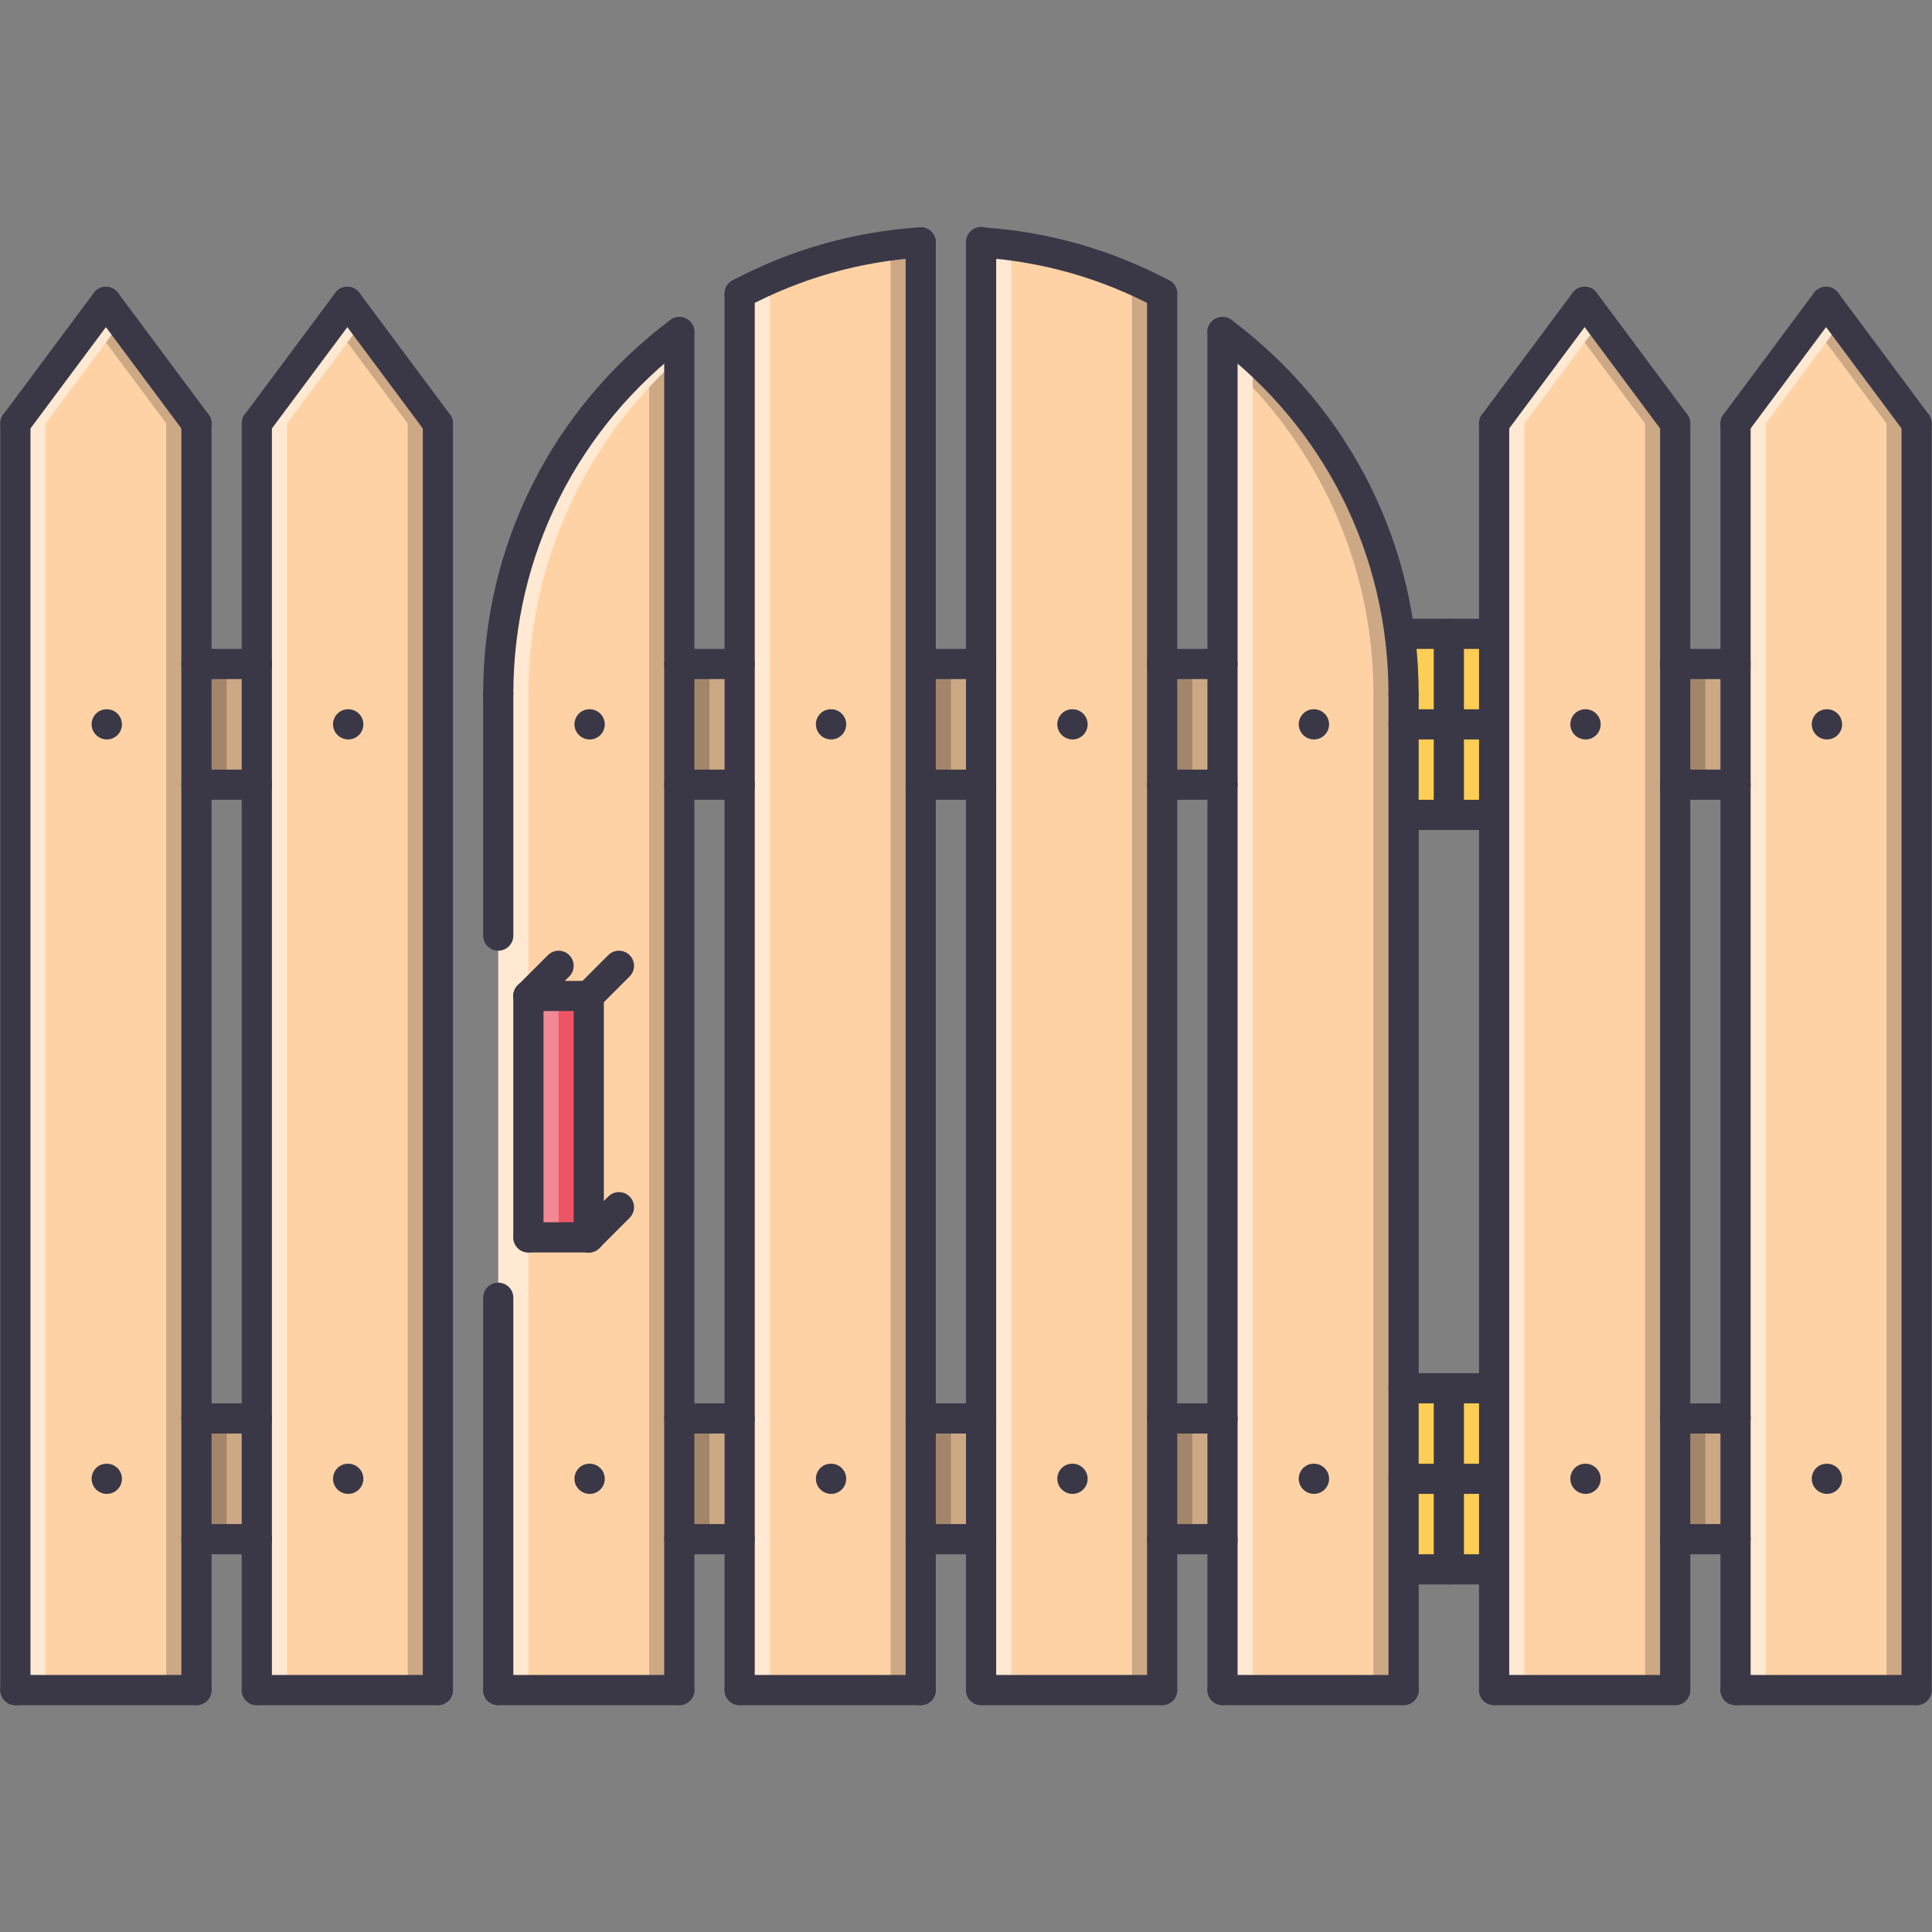 <?xml version="1.0" encoding="utf-8"?>
<!-- Generator: Adobe Illustrator 16.0.0, SVG Export Plug-In . SVG Version: 6.00 Build 0)  -->
<!DOCTYPE svg PUBLIC "-//W3C//DTD SVG 1.1//EN" "http://www.w3.org/Graphics/SVG/1.1/DTD/svg11.dtd">
<svg version="1.1" id="Слой_1" xmlns="http://www.w3.org/2000/svg" xmlns:xlink="http://www.w3.org/1999/xlink" x="0px" y="0px"
	 width="512px" height="512px" viewBox="0 0 512 512" enable-background="new 0 0 512 512" xml:space="preserve">
<rect x="0" y="0" width="512" height="512" fill="#808080" stroke="none"/>
<g id="_x32_._fence_x2C__door_x2C__agriculture_x2C__garden_x2C__nature_x2C__farm">
	<g>
		<g>
			<rect x="371.965" y="167.971" fill="#FFCE54" width="26.491" height="47.985"/>
		</g>
	</g>
	<g>
		<g>
			<rect x="371.965" y="367.904" fill="#FFCE54" width="26.491" height="47.985"/>
		</g>
	</g>
	<g>
		<g>
			<g>
				<rect x="52.063" y="175.968" fill="#FFD2A6" width="15.995" height="31.99"/>
			</g>
		</g>
		<g opacity="0.2">
			<g>
				<rect x="52.063" y="175.968" width="15.995" height="31.99"/>
			</g>
		</g>
	</g>
	<g>
		<g>
			<g>
				<rect x="52.063" y="375.902" fill="#FFD2A6" width="15.995" height="31.99"/>
			</g>
		</g>
		<g opacity="0.2">
			<g>
				<rect x="52.063" y="375.902" width="15.995" height="31.99"/>
			</g>
		</g>
	</g>
	<g>
		<g>
			<g>
				<rect x="180.023" y="375.902" fill="#FFD2A6" width="15.995" height="31.99"/>
			</g>
		</g>
		<g opacity="0.2">
			<g>
				<rect x="180.023" y="375.902" width="15.995" height="31.99"/>
			</g>
		</g>
	</g>
	<g>
		<g>
			<g>
				<rect x="244.004" y="375.902" fill="#FFD2A6" width="15.995" height="31.99"/>
			</g>
		</g>
		<g opacity="0.2">
			<g>
				<rect x="244.004" y="375.902" width="15.995" height="31.99"/>
			</g>
		</g>
	</g>
	<g>
		<g>
			<g>
				<rect x="307.984" y="375.902" fill="#FFD2A6" width="15.995" height="31.99"/>
			</g>
		</g>
		<g opacity="0.2">
			<g>
				<rect x="307.984" y="375.902" width="15.995" height="31.99"/>
			</g>
		</g>
	</g>
	<g>
		<g>
			<g>
				<rect x="180.023" y="175.968" fill="#FFD2A6" width="15.995" height="31.99"/>
			</g>
		</g>
		<g opacity="0.2">
			<g>
				<rect x="180.023" y="175.968" width="15.995" height="31.99"/>
			</g>
		</g>
	</g>
	<g>
		<g>
			<g>
				<rect x="244.004" y="175.968" fill="#FFD2A6" width="15.995" height="31.99"/>
			</g>
		</g>
		<g opacity="0.2">
			<g>
				<rect x="244.004" y="175.968" width="15.995" height="31.99"/>
			</g>
		</g>
	</g>
	<g>
		<g>
			<g>
				<rect x="307.984" y="175.968" fill="#FFD2A6" width="15.995" height="31.99"/>
			</g>
		</g>
		<g opacity="0.2">
			<g>
				<rect x="307.984" y="175.968" width="15.995" height="31.99"/>
			</g>
		</g>
	</g>
	<g>
		<g>
			<g>
				<rect x="443.941" y="175.968" fill="#FFD2A6" width="15.996" height="31.99"/>
			</g>
		</g>
		<g opacity="0.2">
			<g>
				<rect x="443.941" y="175.968" width="15.996" height="31.99"/>
			</g>
		</g>
	</g>
	<g>
		<g>
			<g>
				<rect x="443.941" y="375.902" fill="#FFD2A6" width="15.996" height="31.99"/>
			</g>
		</g>
		<g opacity="0.2">
			<g>
				<rect x="443.941" y="375.902" width="15.996" height="31.99"/>
			</g>
		</g>
	</g>
	<g>
		<g>
			<polygon fill="#FFD2A6" points="507.922,112.226 507.922,447.88 459.938,447.88 459.938,407.893 459.938,375.902 
				459.938,207.958 459.938,175.968 459.938,112.226 483.93,79.998 			"/>
		</g>
	</g>
	<g>
		<g>
			<polygon fill="#FFD2A6" points="443.941,407.893 443.941,447.88 395.957,447.88 395.957,415.89 395.957,215.956 395.957,112.226 
				419.949,79.998 443.941,112.226 443.941,175.968 443.941,207.958 443.941,375.902 			"/>
		</g>
	</g>
	<g>
		<g>
			<path fill="#FFD2A6" d="M371.965,391.897v23.992v31.99h-47.985v-39.987v-31.99V207.958v-31.99V87.995
				c29.194,21.915,47.985,56.701,47.985,95.971v7.997v23.993v151.949V391.897z"/>
		</g>
	</g>
	<g>
		<g>
			<path fill="#FFD2A6" d="M307.984,407.893v39.987h-47.985v-39.987v-31.99V207.958v-31.99V64.241
				c17.276,1.121,33.505,5.92,47.985,13.597v98.13v31.99v167.944V407.893z"/>
		</g>
	</g>
	<g>
		<g>
			<path fill="#FFD2A6" d="M244.004,407.893v39.987h-47.985v-39.987v-31.99V207.958v-31.99v-98.13
				c14.477-7.677,30.791-12.477,47.985-13.597v111.727v31.99v167.944V407.893z"/>
		</g>
	</g>
	<g opacity="0.2">
		<g>
			<path d="M236.006,65.193v110.774v31.99v167.944v31.99v39.987h7.998v-39.987v-31.99V207.958v-31.99V64.241
				C241.302,64.417,238.662,64.838,236.006,65.193z"/>
		</g>
	</g>
	<g opacity="0.5">
		<g>
			<polygon fill="#FFFFFF" points="204.017,375.902 204.017,207.958 204.017,175.968 204.017,73.98 196.019,77.838 196.019,175.968 
				196.019,207.958 196.019,375.902 196.019,407.893 196.019,447.88 204.017,447.88 204.017,407.893 			"/>
		</g>
	</g>
	<g opacity="0.5">
		<g>
			<path fill="#FFFFFF" d="M267.996,65.193v110.774v31.99v167.944v31.99v39.987h-7.997v-39.987v-31.99V207.958v-31.99V64.241
				C262.701,64.417,265.341,64.838,267.996,65.193z"/>
		</g>
	</g>
	<g opacity="0.2">
		<g>
			<polygon points="299.986,375.902 299.986,207.958 299.986,175.968 299.986,73.98 307.984,77.838 307.984,175.968 
				307.984,207.958 307.984,375.902 307.984,407.893 307.984,447.88 299.986,447.88 299.986,407.893 			"/>
		</g>
	</g>
	<g>
		<g>
			<polygon fill="#FFD2A6" points="116.044,183.966 116.044,447.88 68.059,447.88 68.059,407.893 68.059,375.902 68.059,207.958 
				68.059,175.968 68.059,112.226 92.051,79.998 116.044,112.226 			"/>
		</g>
	</g>
	<g>
		<g>
			<polygon fill="#FFD2A6" points="52.063,407.893 52.063,447.88 4.078,447.88 4.078,112.226 28.07,79.998 52.063,112.226 
				52.063,175.968 52.063,207.958 52.063,375.902 			"/>
		</g>
	</g>
	<g opacity="0.5">
		<g>
			<polygon fill="#FFFFFF" points="32.069,85.371 28.07,79.998 4.078,112.226 4.078,447.88 12.076,447.88 12.076,112.226 			"/>
		</g>
	</g>
	<g opacity="0.2">
		<g>
			<polygon points="32.085,85.391 52.063,112.226 52.063,447.88 44.065,447.88 44.065,112.226 28.07,90.74 			"/>
		</g>
	</g>
	<g opacity="0.5">
		<g>
			<polygon fill="#FFFFFF" points="96.05,85.371 92.051,79.998 68.059,112.226 68.059,447.88 76.056,447.88 76.056,112.226 			"/>
		</g>
	</g>
	<g opacity="0.2">
		<g>
			<polygon points="96.065,85.391 116.044,112.226 116.044,447.88 108.046,447.88 108.046,112.226 92.051,90.74 			"/>
		</g>
	</g>
	<g opacity="0.5">
		<g>
			<polygon fill="#FFFFFF" points="423.948,85.371 419.949,79.998 395.957,112.226 395.957,447.88 403.954,447.88 403.954,112.226 
							"/>
		</g>
	</g>
	<g opacity="0.2">
		<g>
			<polygon points="423.964,85.391 443.941,112.226 443.941,447.88 435.944,447.88 435.944,112.226 419.949,90.74 			"/>
		</g>
	</g>
	<g opacity="0.5">
		<g>
			<polygon fill="#FFFFFF" points="487.929,85.371 483.93,79.998 459.938,112.226 459.938,447.88 467.935,447.88 467.935,112.226 
							"/>
		</g>
	</g>
	<g opacity="0.2">
		<g>
			<polygon points="487.944,85.391 507.922,112.226 507.922,447.88 499.925,447.88 499.925,112.226 483.93,90.74 			"/>
		</g>
	</g>
	<g>
		<g>
			<path fill="#FFD2A6" d="M132.046,391.897v23.992v31.99h47.985v-39.987v-31.99V207.958v-31.99V87.995
				c-29.189,21.915-47.985,56.701-47.985,95.971v7.997v23.993v151.949V391.897z"/>
		</g>
	</g>
	<g opacity="0.5">
		<g>
			<path fill="#FFFFFF" d="M140.044,391.897v-23.993V215.956v-23.993v-7.997c0-35.509,15.46-67.253,39.987-89.227v-6.744
				c-29.189,21.915-47.985,56.701-47.985,95.971v7.997v23.993v151.949v23.993v23.992v31.99h7.998v-31.99V391.897z"/>
		</g>
	</g>
	<g opacity="0.2">
		<g>
			<path d="M172.034,175.968v31.99v167.944v31.99v39.987h7.997v-39.987v-31.99V207.958v-31.99V94.739
				c-2.8,2.507-5.443,5.178-7.997,7.931V175.968z"/>
		</g>
	</g>
	<g opacity="0.5">
		<g>
			<path fill="#FFFFFF" d="M331.984,175.968v31.99v167.944v31.99v39.987h-7.997v-39.987v-31.99V207.958v-31.99V86.742
				c2.804,2.507,5.443,5.178,7.997,7.931V175.968z"/>
		</g>
	</g>
	<g>
		<g>
			<path fill="#3A3847" d="M484.18,195.962c-2.211,0-4.046-1.789-4.046-3.999c0-2.21,1.749-3.999,3.968-3.999h0.078
				c2.202,0,3.998,1.789,3.998,3.999C488.178,194.173,486.382,195.962,484.18,195.962z"/>
		</g>
	</g>
	<g>
		<g>
			<path fill="#3A3847" d="M420.199,195.962c-2.21,0-4.045-1.789-4.045-3.999c0-2.21,1.749-3.999,3.967-3.999h0.078
				c2.203,0,3.999,1.789,3.999,3.999C424.198,194.173,422.402,195.962,420.199,195.962z"/>
		</g>
	</g>
	<g>
		<g>
			<path fill="#3A3847" d="M348.222,195.962c-2.21,0-4.046-1.789-4.046-3.999c0-2.21,1.75-3.999,3.968-3.999h0.078
				c2.202,0,3.999,1.789,3.999,3.999C352.221,194.173,350.424,195.962,348.222,195.962z"/>
		</g>
	</g>
	<g>
		<g>
			<path fill="#3A3847" d="M284.241,195.962c-2.21,0-4.046-1.789-4.046-3.999c0-2.21,1.75-3.999,3.968-3.999h0.078
				c2.202,0,3.999,1.789,3.999,3.999C288.24,194.173,286.443,195.962,284.241,195.962z"/>
		</g>
	</g>
	<g>
		<g>
			<path fill="#3A3847" d="M220.257,195.962c-2.206,0-4.037-1.789-4.037-3.999c0-2.21,1.749-3.999,3.96-3.999h0.077
				c2.211,0,3.999,1.789,3.999,3.999C224.256,194.173,222.468,195.962,220.257,195.962z"/>
		</g>
	</g>
	<g>
		<g>
			<path fill="#3A3847" d="M156.277,195.962c-2.207,0-4.038-1.789-4.038-3.999c0-2.21,1.75-3.999,3.96-3.999h0.078
				c2.21,0,3.999,1.789,3.999,3.999C160.276,194.173,158.487,195.962,156.277,195.962z"/>
		</g>
	</g>
	<g>
		<g>
			<path fill="#3A3847" d="M92.297,195.962c-2.206,0-4.038-1.789-4.038-3.999c0-2.21,1.75-3.999,3.96-3.999h0.078
				c2.21,0,3.999,1.789,3.999,3.999C96.296,194.173,94.507,195.962,92.297,195.962z"/>
		</g>
	</g>
	<g>
		<g>
			<path fill="#3A3847" d="M28.316,195.962c-2.206,0-4.037-1.789-4.037-3.999c0-2.21,1.749-3.999,3.959-3.999h0.078
				c2.211,0,3.999,1.789,3.999,3.999C32.315,194.173,30.527,195.962,28.316,195.962z"/>
		</g>
	</g>
	<g>
		<g>
			<path fill="#3A3847" d="M484.18,395.896c-2.211,0-4.046-1.78-4.046-3.998c0-2.203,1.749-3.999,3.968-3.999h0.078
				c2.202,0,3.998,1.796,3.998,3.999C488.178,394.115,486.382,395.896,484.18,395.896z"/>
		</g>
	</g>
	<g>
		<g>
			<path fill="#3A3847" d="M348.222,395.896c-2.21,0-4.046-1.78-4.046-3.998c0-2.203,1.75-3.999,3.968-3.999h0.078
				c2.202,0,3.999,1.796,3.999,3.999C352.221,394.115,350.424,395.896,348.222,395.896z"/>
		</g>
	</g>
	<g>
		<g>
			<path fill="#3A3847" d="M420.199,395.896c-2.21,0-4.045-1.78-4.045-3.998c0-2.203,1.749-3.999,3.967-3.999h0.078
				c2.203,0,3.999,1.796,3.999,3.999C424.198,394.115,422.402,395.896,420.199,395.896z"/>
		</g>
	</g>
	<g>
		<g>
			<path fill="#3A3847" d="M284.241,395.896c-2.21,0-4.046-1.78-4.046-3.998c0-2.203,1.75-3.999,3.968-3.999h0.078
				c2.202,0,3.999,1.796,3.999,3.999C288.24,394.115,286.443,395.896,284.241,395.896z"/>
		</g>
	</g>
	<g>
		<g>
			<path fill="#3A3847" d="M220.257,395.896c-2.206,0-4.037-1.78-4.037-3.998c0-2.203,1.749-3.999,3.96-3.999h0.077
				c2.211,0,3.999,1.796,3.999,3.999C224.256,394.115,222.468,395.896,220.257,395.896z"/>
		</g>
	</g>
	<g>
		<g>
			<path fill="#3A3847" d="M156.277,395.896c-2.207,0-4.038-1.78-4.038-3.998c0-2.203,1.75-3.999,3.96-3.999h0.078
				c2.21,0,3.999,1.796,3.999,3.999C160.276,394.115,158.487,395.896,156.277,395.896z"/>
		</g>
	</g>
	<g>
		<g>
			<path fill="#3A3847" d="M92.297,395.896c-2.206,0-4.038-1.78-4.038-3.998c0-2.203,1.75-3.999,3.96-3.999h0.078
				c2.21,0,3.999,1.796,3.999,3.999C96.296,394.115,94.507,395.896,92.297,395.896z"/>
		</g>
	</g>
	<g>
		<g>
			<path fill="#3A3847" d="M28.316,395.896c-2.206,0-4.037-1.78-4.037-3.998c0-2.203,1.749-3.999,3.959-3.999h0.078
				c2.211,0,3.999,1.796,3.999,3.999C32.315,394.115,30.527,395.896,28.316,395.896z"/>
		</g>
	</g>
	<g>
		<g>
			<rect x="140.036" y="263.94" fill="#ED5565" width="15.995" height="63.977"/>
		</g>
	</g>
	<g opacity="0.2">
		<g>
			<path d="M331.984,94.739v7.931c19.822,21.369,31.99,49.84,31.99,81.295v7.997v23.993v151.949v23.993v23.992v31.99h7.998v-31.99
				v-23.992v-23.993V215.956v-23.993v-7.997C371.973,148.457,356.516,116.713,331.984,94.739z"/>
		</g>
	</g>
	<g opacity="0.3">
		<g>
			<rect x="140.036" y="263.94" fill="#FFFFFF" width="7.997" height="63.977"/>
		</g>
	</g>
	<g opacity="0.2">
		<g>
			<rect x="52.063" y="175.968" width="7.997" height="31.99"/>
		</g>
	</g>
	<g opacity="0.2">
		<g>
			<rect x="52.063" y="375.902" width="7.997" height="31.99"/>
		</g>
	</g>
	<g opacity="0.2">
		<g>
			<rect x="180.023" y="175.968" width="7.998" height="31.99"/>
		</g>
	</g>
	<g opacity="0.2">
		<g>
			<rect x="180.023" y="375.902" width="7.998" height="31.99"/>
		</g>
	</g>
	<g opacity="0.2">
		<g>
			<rect x="244.004" y="175.968" width="7.997" height="31.99"/>
		</g>
	</g>
	<g opacity="0.2">
		<g>
			<rect x="244.004" y="375.902" width="7.997" height="31.99"/>
		</g>
	</g>
	<g opacity="0.2">
		<g>
			<rect x="307.984" y="175.968" width="7.997" height="31.99"/>
		</g>
	</g>
	<g opacity="0.2">
		<g>
			<rect x="307.984" y="375.902" width="7.997" height="31.99"/>
		</g>
	</g>
	<g opacity="0.2">
		<g>
			<rect x="443.941" y="175.968" width="7.998" height="31.99"/>
		</g>
	</g>
	<g opacity="0.2">
		<g>
			<rect x="443.941" y="375.902" width="7.998" height="31.99"/>
		</g>
	</g>
	<g>
		<g>
			<g>
				<path fill="#3A3847" d="M132.038,451.879c-2.21,0-3.998-1.781-3.998-3.999V343.912c0-2.203,1.788-3.999,3.998-3.999
					c2.211,0,3.999,1.796,3.999,3.999V447.88C136.037,450.098,134.249,451.879,132.038,451.879z"/>
			</g>
		</g>
		<g>
			<g>
				<path fill="#3A3847" d="M180.023,451.879c-2.21,0-3.998-1.781-3.998-3.999V87.995c0-2.21,1.788-3.999,3.998-3.999
					c2.211,0,3.999,1.789,3.999,3.999V447.88C184.022,450.098,182.234,451.879,180.023,451.879z"/>
			</g>
		</g>
		<g>
			<g>
				<path fill="#3A3847" d="M196.019,451.879c-2.21,0-3.999-1.781-3.999-3.999V77.838c0-2.21,1.789-3.999,3.999-3.999
					s3.999,1.789,3.999,3.999V447.88C200.018,450.098,198.229,451.879,196.019,451.879z"/>
			</g>
		</g>
		<g>
			<g>
				<path fill="#3A3847" d="M244.004,451.879c-2.21,0-3.999-1.781-3.999-3.999V64.241c0-2.21,1.789-3.999,3.999-3.999
					s3.999,1.788,3.999,3.999V447.88C248.003,450.098,246.214,451.879,244.004,451.879z"/>
			</g>
		</g>
		<g>
			<g>
				<path fill="#3A3847" d="M259.999,451.879c-2.21,0-3.999-1.781-3.999-3.999V64.241c0-2.21,1.789-4.12,3.999-4.12
					s3.999,1.671,3.999,3.882V447.88C263.998,450.098,262.209,451.879,259.999,451.879z"/>
			</g>
		</g>
		<g>
			<g>
				<path fill="#3A3847" d="M307.984,451.879c-2.211,0-3.999-1.781-3.999-3.999V77.838c0-2.21,1.788-3.999,3.999-3.999
					c2.21,0,3.998,1.789,3.998,3.999V447.88C311.982,450.098,310.194,451.879,307.984,451.879z"/>
			</g>
		</g>
		<g>
			<g>
				<path fill="#3A3847" d="M323.979,451.879c-2.21,0-3.999-1.781-3.999-3.999V87.995c0-2.21,1.789-3.999,3.999-3.999
					s3.999,1.789,3.999,3.999V447.88C327.979,450.098,326.189,451.879,323.979,451.879z"/>
			</g>
		</g>
		<g>
			<g>
				<path fill="#3A3847" d="M371.965,451.879c-2.211,0-3.999-1.781-3.999-3.999V183.966c0-2.211,1.788-3.999,3.999-3.999
					c2.21,0,3.998,1.788,3.998,3.999V447.88C375.963,450.098,374.175,451.879,371.965,451.879z"/>
			</g>
		</g>
		<g>
			<g>
				<path fill="#3A3847" d="M132.038,187.964c-2.21,0-3.998-1.788-3.998-3.998c0-39.301,18.072-75.446,49.578-99.165
					c1.78-1.324,4.284-0.964,5.6,0.789c1.328,1.765,0.977,4.272-0.789,5.6c-29.482,22.192-46.392,56.01-46.392,92.776
					C136.037,186.176,134.249,187.964,132.038,187.964z"/>
			</g>
		</g>
		<g>
			<g>
				<path fill="#3A3847" d="M196.022,81.837c-1.433,0-2.819-0.773-3.538-2.124c-1.034-1.953-0.289-4.374,1.66-5.409
					c15.437-8.185,32.127-12.914,49.598-14.054c2.272-0.113,4.112,1.531,4.253,3.729c0.145,2.206-1.527,4.108-3.729,4.252
					c-16.339,1.066-31.943,5.487-46.372,13.141C197.296,81.688,196.655,81.837,196.022,81.837z"/>
			</g>
		</g>
		<g>
			<g>
				<path fill="#3A3847" d="M307.984,81.837c-0.641,0-1.281-0.148-1.875-0.465c-14.44-7.662-30.037-12.082-46.368-13.141
					c-2.206-0.144-3.874-2.046-3.733-4.248c0.145-2.203,2.051-3.862,4.249-3.733c17.463,1.132,34.153,5.861,49.602,14.054
					c1.952,1.035,2.694,3.456,1.656,5.409C310.796,81.063,309.413,81.837,307.984,81.837z"/>
			</g>
		</g>
		<g>
			<g>
				<path fill="#3A3847" d="M371.965,187.964c-2.211,0-3.999-1.788-3.999-3.998c0-36.825-16.909-70.639-46.392-92.772
					c-1.766-1.328-2.117-3.835-0.797-5.6c1.327-1.773,3.842-2.121,5.607-0.797c31.506,23.657,49.578,59.802,49.578,99.169
					C375.963,186.176,374.175,187.964,371.965,187.964z"/>
			</g>
		</g>
		<g>
			<g>
				<path fill="#3A3847" d="M180.023,451.879h-47.985c-2.21,0-3.998-1.781-3.998-3.999c0-2.202,1.788-3.999,3.998-3.999h47.985
					c2.211,0,3.999,1.797,3.999,3.999C184.022,450.098,182.234,451.879,180.023,451.879z"/>
			</g>
		</g>
		<g>
			<g>
				<path fill="#3A3847" d="M244.004,451.879h-47.985c-2.21,0-3.999-1.781-3.999-3.999c0-2.202,1.789-3.999,3.999-3.999h47.985
					c2.21,0,3.999,1.797,3.999,3.999C248.003,450.098,246.214,451.879,244.004,451.879z"/>
			</g>
		</g>
		<g>
			<g>
				<path fill="#3A3847" d="M307.984,451.879h-47.985c-2.21,0-3.999-1.781-3.999-3.999c0-2.202,1.789-3.999,3.999-3.999h47.985
					c2.21,0,3.998,1.797,3.998,3.999C311.982,450.098,310.194,451.879,307.984,451.879z"/>
			</g>
		</g>
		<g>
			<g>
				<path fill="#3A3847" d="M371.965,451.879h-47.985c-2.21,0-3.999-1.781-3.999-3.999c0-2.202,1.789-3.999,3.999-3.999h47.985
					c2.21,0,3.998,1.797,3.998,3.999C375.963,450.098,374.175,451.879,371.965,451.879z"/>
			</g>
		</g>
		<g>
			<g>
				<path fill="#3A3847" d="M196.019,179.967h-15.995c-2.21,0-3.998-1.789-3.998-3.999c0-2.21,1.788-3.999,3.998-3.999h15.995
					c2.21,0,3.999,1.789,3.999,3.999C200.018,178.178,198.229,179.967,196.019,179.967z"/>
			</g>
		</g>
		<g>
			<g>
				<path fill="#3A3847" d="M196.019,211.957h-15.995c-2.21,0-3.998-1.789-3.998-3.999s1.788-3.999,3.998-3.999h15.995
					c2.21,0,3.999,1.789,3.999,3.999S198.229,211.957,196.019,211.957z"/>
			</g>
		</g>
		<g>
			<g>
				<path fill="#3A3847" d="M68.059,179.967H52.063c-2.21,0-3.999-1.789-3.999-3.999c0-2.21,1.789-3.999,3.999-3.999h15.995
					c2.21,0,3.999,1.789,3.999,3.999C72.058,178.178,70.269,179.967,68.059,179.967z"/>
			</g>
		</g>
		<g>
			<g>
				<path fill="#3A3847" d="M68.059,211.957H52.063c-2.21,0-3.999-1.789-3.999-3.999s1.789-3.999,3.999-3.999h15.995
					c2.21,0,3.999,1.789,3.999,3.999S70.269,211.957,68.059,211.957z"/>
			</g>
		</g>
		<g>
			<g>
				<path fill="#3A3847" d="M459.938,179.967h-15.996c-2.21,0-3.998-1.789-3.998-3.999c0-2.21,1.788-3.999,3.998-3.999h15.996
					c2.21,0,3.998,1.789,3.998,3.999C463.936,178.178,462.147,179.967,459.938,179.967z"/>
			</g>
		</g>
		<g>
			<g>
				<path fill="#3A3847" d="M459.938,211.957h-15.996c-2.21,0-3.998-1.789-3.998-3.999s1.788-3.999,3.998-3.999h15.996
					c2.21,0,3.998,1.789,3.998,3.999S462.147,211.957,459.938,211.957z"/>
			</g>
		</g>
		<g>
			<g>
				<path fill="#3A3847" d="M259.999,179.967h-15.995c-2.21,0-3.999-1.789-3.999-3.999c0-2.21,1.789-3.999,3.999-3.999h15.995
					c2.21,0,3.999,1.789,3.999,3.999C263.998,178.178,262.209,179.967,259.999,179.967z"/>
			</g>
		</g>
		<g>
			<g>
				<path fill="#3A3847" d="M259.999,211.957h-15.995c-2.21,0-3.999-1.789-3.999-3.999s1.789-3.999,3.999-3.999h15.995
					c2.21,0,3.999,1.789,3.999,3.999S262.209,211.957,259.999,211.957z"/>
			</g>
		</g>
		<g>
			<g>
				<path fill="#3A3847" d="M323.979,179.967h-15.995c-2.211,0-3.999-1.789-3.999-3.999c0-2.21,1.788-3.999,3.999-3.999h15.995
					c2.21,0,3.999,1.789,3.999,3.999C327.979,178.178,326.189,179.967,323.979,179.967z"/>
			</g>
		</g>
		<g>
			<g>
				<path fill="#3A3847" d="M323.979,211.957h-15.995c-2.211,0-3.999-1.789-3.999-3.999s1.788-3.999,3.999-3.999h15.995
					c2.21,0,3.999,1.789,3.999,3.999S326.189,211.957,323.979,211.957z"/>
			</g>
		</g>
		<g>
			<g>
				<path fill="#3A3847" d="M196.019,379.9h-15.995c-2.21,0-3.998-1.78-3.998-3.998c0-2.203,1.788-3.999,3.998-3.999h15.995
					c2.21,0,3.999,1.796,3.999,3.999C200.018,378.12,198.229,379.9,196.019,379.9z"/>
			</g>
		</g>
		<g>
			<g>
				<path fill="#3A3847" d="M196.019,411.891h-15.995c-2.21,0-3.998-1.78-3.998-3.998c0-2.203,1.788-3.999,3.998-3.999h15.995
					c2.21,0,3.999,1.796,3.999,3.999C200.018,410.11,198.229,411.891,196.019,411.891z"/>
			</g>
		</g>
		<g>
			<g>
				<path fill="#3A3847" d="M68.059,379.9H52.063c-2.21,0-3.999-1.78-3.999-3.998c0-2.203,1.789-3.999,3.999-3.999h15.995
					c2.21,0,3.999,1.796,3.999,3.999C72.058,378.12,70.269,379.9,68.059,379.9z"/>
			</g>
		</g>
		<g>
			<g>
				<path fill="#3A3847" d="M68.059,411.891H52.063c-2.21,0-3.999-1.78-3.999-3.998c0-2.203,1.789-3.999,3.999-3.999h15.995
					c2.21,0,3.999,1.796,3.999,3.999C72.058,410.11,70.269,411.891,68.059,411.891z"/>
			</g>
		</g>
		<g>
			<g>
				<path fill="#3A3847" d="M259.999,379.9h-15.995c-2.21,0-3.999-1.78-3.999-3.998c0-2.203,1.789-3.999,3.999-3.999h15.995
					c2.21,0,3.999,1.796,3.999,3.999C263.998,378.12,262.209,379.9,259.999,379.9z"/>
			</g>
		</g>
		<g>
			<g>
				<path fill="#3A3847" d="M259.999,411.891h-15.995c-2.21,0-3.999-1.78-3.999-3.998c0-2.203,1.789-3.999,3.999-3.999h15.995
					c2.21,0,3.999,1.796,3.999,3.999C263.998,410.11,262.209,411.891,259.999,411.891z"/>
			</g>
		</g>
		<g>
			<g>
				<path fill="#3A3847" d="M323.979,379.9h-15.995c-2.211,0-3.999-1.78-3.999-3.998c0-2.203,1.788-3.999,3.999-3.999h15.995
					c2.21,0,3.999,1.796,3.999,3.999C327.979,378.12,326.189,379.9,323.979,379.9z"/>
			</g>
		</g>
		<g>
			<g>
				<path fill="#3A3847" d="M323.979,411.891h-15.995c-2.211,0-3.999-1.78-3.999-3.998c0-2.203,1.788-3.999,3.999-3.999h15.995
					c2.21,0,3.999,1.796,3.999,3.999C327.979,410.11,326.189,411.891,323.979,411.891z"/>
			</g>
		</g>
		<g>
			<g>
				<path fill="#3A3847" d="M459.938,379.9h-15.996c-2.21,0-3.998-1.78-3.998-3.998c0-2.203,1.788-3.999,3.998-3.999h15.996
					c2.21,0,3.998,1.796,3.998,3.999C463.936,378.12,462.147,379.9,459.938,379.9z"/>
			</g>
		</g>
		<g>
			<g>
				<path fill="#3A3847" d="M459.938,411.891h-15.996c-2.21,0-3.998-1.78-3.998-3.998c0-2.203,1.788-3.999,3.998-3.999h15.996
					c2.21,0,3.998,1.796,3.998,3.999C463.936,410.11,462.147,411.891,459.938,411.891z"/>
			</g>
		</g>
		<g>
			<g>
				<path fill="#3A3847" d="M4.078,451.879c-2.21,0-3.999-1.781-3.999-3.999V112.226c0-2.21,1.789-3.999,3.999-3.999
					s3.999,1.788,3.999,3.999V447.88C8.077,450.098,6.288,451.879,4.078,451.879z"/>
			</g>
		</g>
		<g>
			<g>
				<path fill="#3A3847" d="M52.063,451.879c-2.21,0-3.999-1.781-3.999-3.999V112.226c0-2.21,1.789-3.999,3.999-3.999
					s3.999,1.788,3.999,3.999V447.88C56.063,450.098,54.273,451.879,52.063,451.879z"/>
			</g>
		</g>
		<g>
			<g>
				<path fill="#3A3847" d="M4.074,116.225c-0.828,0-1.667-0.258-2.382-0.792c-1.773-1.316-2.14-3.823-0.82-5.592l23.992-32.228
					c1.32-1.765,3.827-2.144,5.593-0.82c1.772,1.315,2.14,3.823,0.819,5.592L7.284,114.612
					C6.499,115.666,5.297,116.225,4.074,116.225z"/>
			</g>
		</g>
		<g>
			<g>
				<path fill="#3A3847" d="M52.067,116.225c-1.223,0-2.425-0.559-3.21-1.612L24.864,82.384c-1.319-1.769-0.952-4.276,0.82-5.592
					c1.762-1.336,4.272-0.953,5.592,0.82L55.27,109.84c1.319,1.769,0.953,4.276-0.82,5.592
					C53.734,115.967,52.896,116.225,52.067,116.225z"/>
			</g>
		</g>
		<g>
			<g>
				<path fill="#3A3847" d="M52.063,451.879H4.078c-2.21,0-3.999-1.781-3.999-3.999c0-2.202,1.789-3.999,3.999-3.999h47.985
					c2.21,0,3.999,1.797,3.999,3.999C56.063,450.098,54.273,451.879,52.063,451.879z"/>
			</g>
		</g>
		<g>
			<g>
				<path fill="#3A3847" d="M68.059,451.879c-2.211,0-3.999-1.781-3.999-3.999V112.226c0-2.21,1.788-3.999,3.999-3.999
					c2.21,0,3.999,1.788,3.999,3.999V447.88C72.058,450.098,70.269,451.879,68.059,451.879z"/>
			</g>
		</g>
		<g>
			<g>
				<path fill="#3A3847" d="M116.044,451.879c-2.211,0-3.999-1.781-3.999-3.999V112.226c0-2.21,1.788-3.999,3.999-3.999
					c2.21,0,3.998,1.788,3.998,3.999V447.88C120.042,450.098,118.254,451.879,116.044,451.879z"/>
			</g>
		</g>
		<g>
			<g>
				<path fill="#3A3847" d="M68.055,116.225c-0.828,0-1.668-0.258-2.382-0.792c-1.773-1.316-2.141-3.823-0.82-5.592l23.992-32.228
					c1.32-1.765,3.827-2.144,5.592-0.82c1.773,1.315,2.141,3.823,0.82,5.592l-23.992,32.229
					C70.479,115.666,69.276,116.225,68.055,116.225z"/>
			</g>
		</g>
		<g>
			<g>
				<path fill="#3A3847" d="M116.048,116.225c-1.223,0-2.426-0.559-3.21-1.612L88.845,82.384c-1.319-1.769-0.953-4.276,0.82-5.592
					c1.761-1.336,4.272-0.953,5.592,0.82l23.993,32.228c1.319,1.769,0.952,4.276-0.82,5.592
					C117.715,115.967,116.875,116.225,116.048,116.225z"/>
			</g>
		</g>
		<g>
			<g>
				<path fill="#3A3847" d="M116.044,451.879H68.059c-2.211,0-3.999-1.781-3.999-3.999c0-2.202,1.788-3.999,3.999-3.999h47.985
					c2.21,0,3.998,1.797,3.998,3.999C120.042,450.098,118.254,451.879,116.044,451.879z"/>
			</g>
		</g>
		<g>
			<g>
				<path fill="#3A3847" d="M395.957,451.879c-2.211,0-3.999-1.781-3.999-3.999V112.226c0-2.21,1.788-3.999,3.999-3.999
					c2.21,0,3.998,1.788,3.998,3.999V447.88C399.955,450.098,398.167,451.879,395.957,451.879z"/>
			</g>
		</g>
		<g>
			<g>
				<path fill="#3A3847" d="M443.941,451.879c-2.21,0-3.998-1.781-3.998-3.999V112.226c0-2.21,1.788-3.999,3.998-3.999
					c2.211,0,3.999,1.788,3.999,3.999V447.88C447.94,450.098,446.152,451.879,443.941,451.879z"/>
			</g>
		</g>
		<g>
			<g>
				<path fill="#3A3847" d="M395.957,116.225c-0.828,0-1.672-0.258-2.391-0.792c-1.765-1.316-2.14-3.823-0.812-5.592l23.992-32.228
					c1.313-1.765,3.827-2.144,5.593-0.82c1.765,1.315,2.14,3.823,0.812,5.592l-23.992,32.229
					C398.378,115.666,397.176,116.225,395.957,116.225z"/>
			</g>
		</g>
		<g>
			<g>
				<path fill="#3A3847" d="M443.941,116.225c-1.218,0-2.42-0.559-3.201-1.612l-23.993-32.229c-1.327-1.769-0.952-4.276,0.813-5.592
					c1.772-1.336,4.272-0.953,5.592,0.82l23.993,32.228c1.327,1.769,0.952,4.276-0.813,5.592
					C445.613,115.967,444.77,116.225,443.941,116.225z"/>
			</g>
		</g>
		<g>
			<g>
				<path fill="#3A3847" d="M443.941,451.879h-47.984c-2.211,0-3.999-1.781-3.999-3.999c0-2.202,1.788-3.999,3.999-3.999h47.984
					c2.211,0,3.999,1.797,3.999,3.999C447.94,450.098,446.152,451.879,443.941,451.879z"/>
			</g>
		</g>
		<g>
			<g>
				<path fill="#3A3847" d="M459.938,451.879c-2.211,0-3.999-1.781-3.999-3.999V112.226c0-2.21,1.788-3.999,3.999-3.999
					c2.21,0,3.998,1.788,3.998,3.999V447.88C463.936,450.098,462.147,451.879,459.938,451.879z"/>
			</g>
		</g>
		<g>
			<g>
				<path fill="#3A3847" d="M507.922,451.879c-2.21,0-3.998-1.781-3.998-3.999V112.226c0-2.21,1.788-3.999,3.998-3.999
					c2.211,0,3.999,1.788,3.999,3.999V447.88C511.921,450.098,510.133,451.879,507.922,451.879z"/>
			</g>
		</g>
		<g>
			<g>
				<path fill="#3A3847" d="M459.938,116.225c-0.828,0-1.672-0.258-2.391-0.792c-1.765-1.316-2.14-3.823-0.813-5.592l23.993-32.228
					c1.312-1.765,3.827-2.144,5.592-0.82c1.765,1.315,2.14,3.823,0.813,5.592l-23.993,32.229
					C462.358,115.666,461.155,116.225,459.938,116.225z"/>
			</g>
		</g>
		<g>
			<g>
				<path fill="#3A3847" d="M507.922,116.225c-1.218,0-2.421-0.559-3.202-1.612l-23.992-32.229
					c-1.328-1.769-0.953-4.276,0.813-5.592c1.772-1.336,4.271-0.953,5.592,0.82l23.992,32.228c1.328,1.769,0.953,4.276-0.812,5.592
					C509.594,115.967,508.75,116.225,507.922,116.225z"/>
			</g>
		</g>
		<g>
			<g>
				<path fill="#3A3847" d="M507.922,451.879h-47.984c-2.211,0-3.999-1.781-3.999-3.999c0-2.202,1.788-3.999,3.999-3.999h47.984
					c2.211,0,3.999,1.797,3.999,3.999C511.921,450.098,510.133,451.879,507.922,451.879z"/>
			</g>
		</g>
		<g>
			<g>
				<path fill="#3A3847" d="M383.961,219.954c-2.211,0-3.999-1.788-3.999-3.999v-47.985c0-2.21,1.788-3.999,3.999-3.999
					c2.21,0,3.998,1.789,3.998,3.999v47.985C387.959,218.166,386.171,219.954,383.961,219.954z"/>
			</g>
		</g>
		<g>
			<g>
				<path fill="#3A3847" d="M391.958,219.954h-19.596c-2.21,0-3.999-1.788-3.999-3.999s1.789-3.999,3.999-3.999h19.596
					c2.21,0,3.999,1.788,3.999,3.999S394.168,219.954,391.958,219.954z"/>
			</g>
		</g>
		<g>
			<g>
				<path fill="#3A3847" d="M391.958,195.962h-19.993c-2.211,0-3.999-1.789-3.999-3.999c0-2.21,1.788-3.999,3.999-3.999h19.993
					c2.21,0,3.999,1.789,3.999,3.999C395.957,194.173,394.168,195.962,391.958,195.962z"/>
			</g>
		</g>
		<g>
			<g>
				<path fill="#3A3847" d="M391.958,171.969h-19.993c-2.211,0-3.999-1.789-3.999-3.999c0-2.21,1.788-3.999,3.999-3.999h19.993
					c2.21,0,3.999,1.789,3.999,3.999C395.957,170.181,394.168,171.969,391.958,171.969z"/>
			</g>
		</g>
		<g>
			<g>
				<path fill="#3A3847" d="M383.961,419.889c-2.211,0-3.999-1.781-3.999-3.999v-47.985c0-2.202,1.788-3.998,3.999-3.998
					c2.21,0,3.998,1.796,3.998,3.998v47.985C387.959,418.107,386.171,419.889,383.961,419.889z"/>
			</g>
		</g>
		<g>
			<g>
				<path fill="#3A3847" d="M391.958,419.889h-19.596c-2.21,0-3.999-1.781-3.999-3.999c0-2.202,1.789-3.999,3.999-3.999h19.596
					c2.21,0,3.999,1.797,3.999,3.999C395.957,418.107,394.168,419.889,391.958,419.889z"/>
			</g>
		</g>
		<g>
			<g>
				<path fill="#3A3847" d="M391.958,395.896h-19.993c-2.211,0-3.999-1.78-3.999-3.998c0-2.203,1.788-3.999,3.999-3.999h19.993
					c2.21,0,3.999,1.796,3.999,3.999C395.957,394.115,394.168,395.896,391.958,395.896z"/>
			</g>
		</g>
		<g>
			<g>
				<path fill="#3A3847" d="M391.958,371.903h-19.993c-2.211,0-3.999-1.78-3.999-3.999c0-2.202,1.788-3.998,3.999-3.998h19.993
					c2.21,0,3.999,1.796,3.999,3.998C395.957,370.123,394.168,371.903,391.958,371.903z"/>
			</g>
		</g>
		<g>
			<g>
				<path fill="#3A3847" d="M140.036,331.916c-2.21,0-3.999-1.781-3.999-3.999V263.94c0-2.21,1.789-3.999,3.999-3.999
					s3.999,1.789,3.999,3.999v63.977C144.035,330.135,142.246,331.916,140.036,331.916z"/>
			</g>
		</g>
		<g>
			<g>
				<path fill="#3A3847" d="M156.031,331.916h-15.995c-2.21,0-3.999-1.781-3.999-3.999c0-2.202,1.789-3.999,3.999-3.999h15.995
					c2.21,0,3.999,1.797,3.999,3.999C160.03,330.135,158.241,331.916,156.031,331.916z"/>
			</g>
		</g>
		<g>
			<g>
				<path fill="#3A3847" d="M156.031,331.916c-2.21,0-3.999-1.781-3.999-3.999V263.94c0-2.21,1.789-3.999,3.999-3.999
					s3.999,1.789,3.999,3.999v63.977C160.03,330.135,158.241,331.916,156.031,331.916z"/>
			</g>
		</g>
		<g>
			<g>
				<path fill="#3A3847" d="M156.031,267.936h-15.995c-2.21,0-3.999-1.781-3.999-3.995c0-2.21,1.789-3.999,3.999-3.999h15.995
					c2.21,0,3.999,1.789,3.999,3.999C160.03,266.154,158.241,267.936,156.031,267.936z"/>
			</g>
		</g>
		<g>
			<g>
				<path fill="#3A3847" d="M156.031,267.936c-1.023,0-2.046-0.391-2.827-1.172c-1.563-1.562-1.563-4.088,0-5.65l7.997-7.997
					c1.563-1.563,4.093-1.563,5.654,0c1.563,1.562,1.563,4.093,0,5.654l-7.997,7.993
					C158.077,267.545,157.055,267.936,156.031,267.936z"/>
			</g>
		</g>
		<g>
			<g>
				<path fill="#3A3847" d="M140.036,267.936c-1.023,0-2.046-0.391-2.827-1.172c-1.563-1.562-1.563-4.088,0-5.65l7.997-7.997
					c1.563-1.563,4.093-1.563,5.655,0c1.562,1.562,1.562,4.093,0,5.654l-7.998,7.993
					C142.082,267.545,141.06,267.936,140.036,267.936z"/>
			</g>
		</g>
		<g>
			<g>
				<path fill="#3A3847" d="M156.031,331.916c-1.023,0-2.046-0.391-2.827-1.172c-1.563-1.563-1.563-4.093,0-5.654l7.997-7.998
					c1.563-1.562,4.093-1.562,5.654,0c1.563,1.563,1.563,4.093,0,5.654l-7.997,7.998
					C158.077,331.525,157.055,331.916,156.031,331.916z"/>
			</g>
		</g>
		<g>
			<g>
				<path fill="#3A3847" d="M132.038,251.944c-2.21,0-3.998-1.789-3.998-3.999v-63.979c0-2.211,1.788-3.999,3.998-3.999
					c2.211,0,3.999,1.788,3.999,3.999v63.979C136.037,250.156,134.249,251.944,132.038,251.944z"/>
			</g>
		</g>
	</g>
</g>
</svg>
